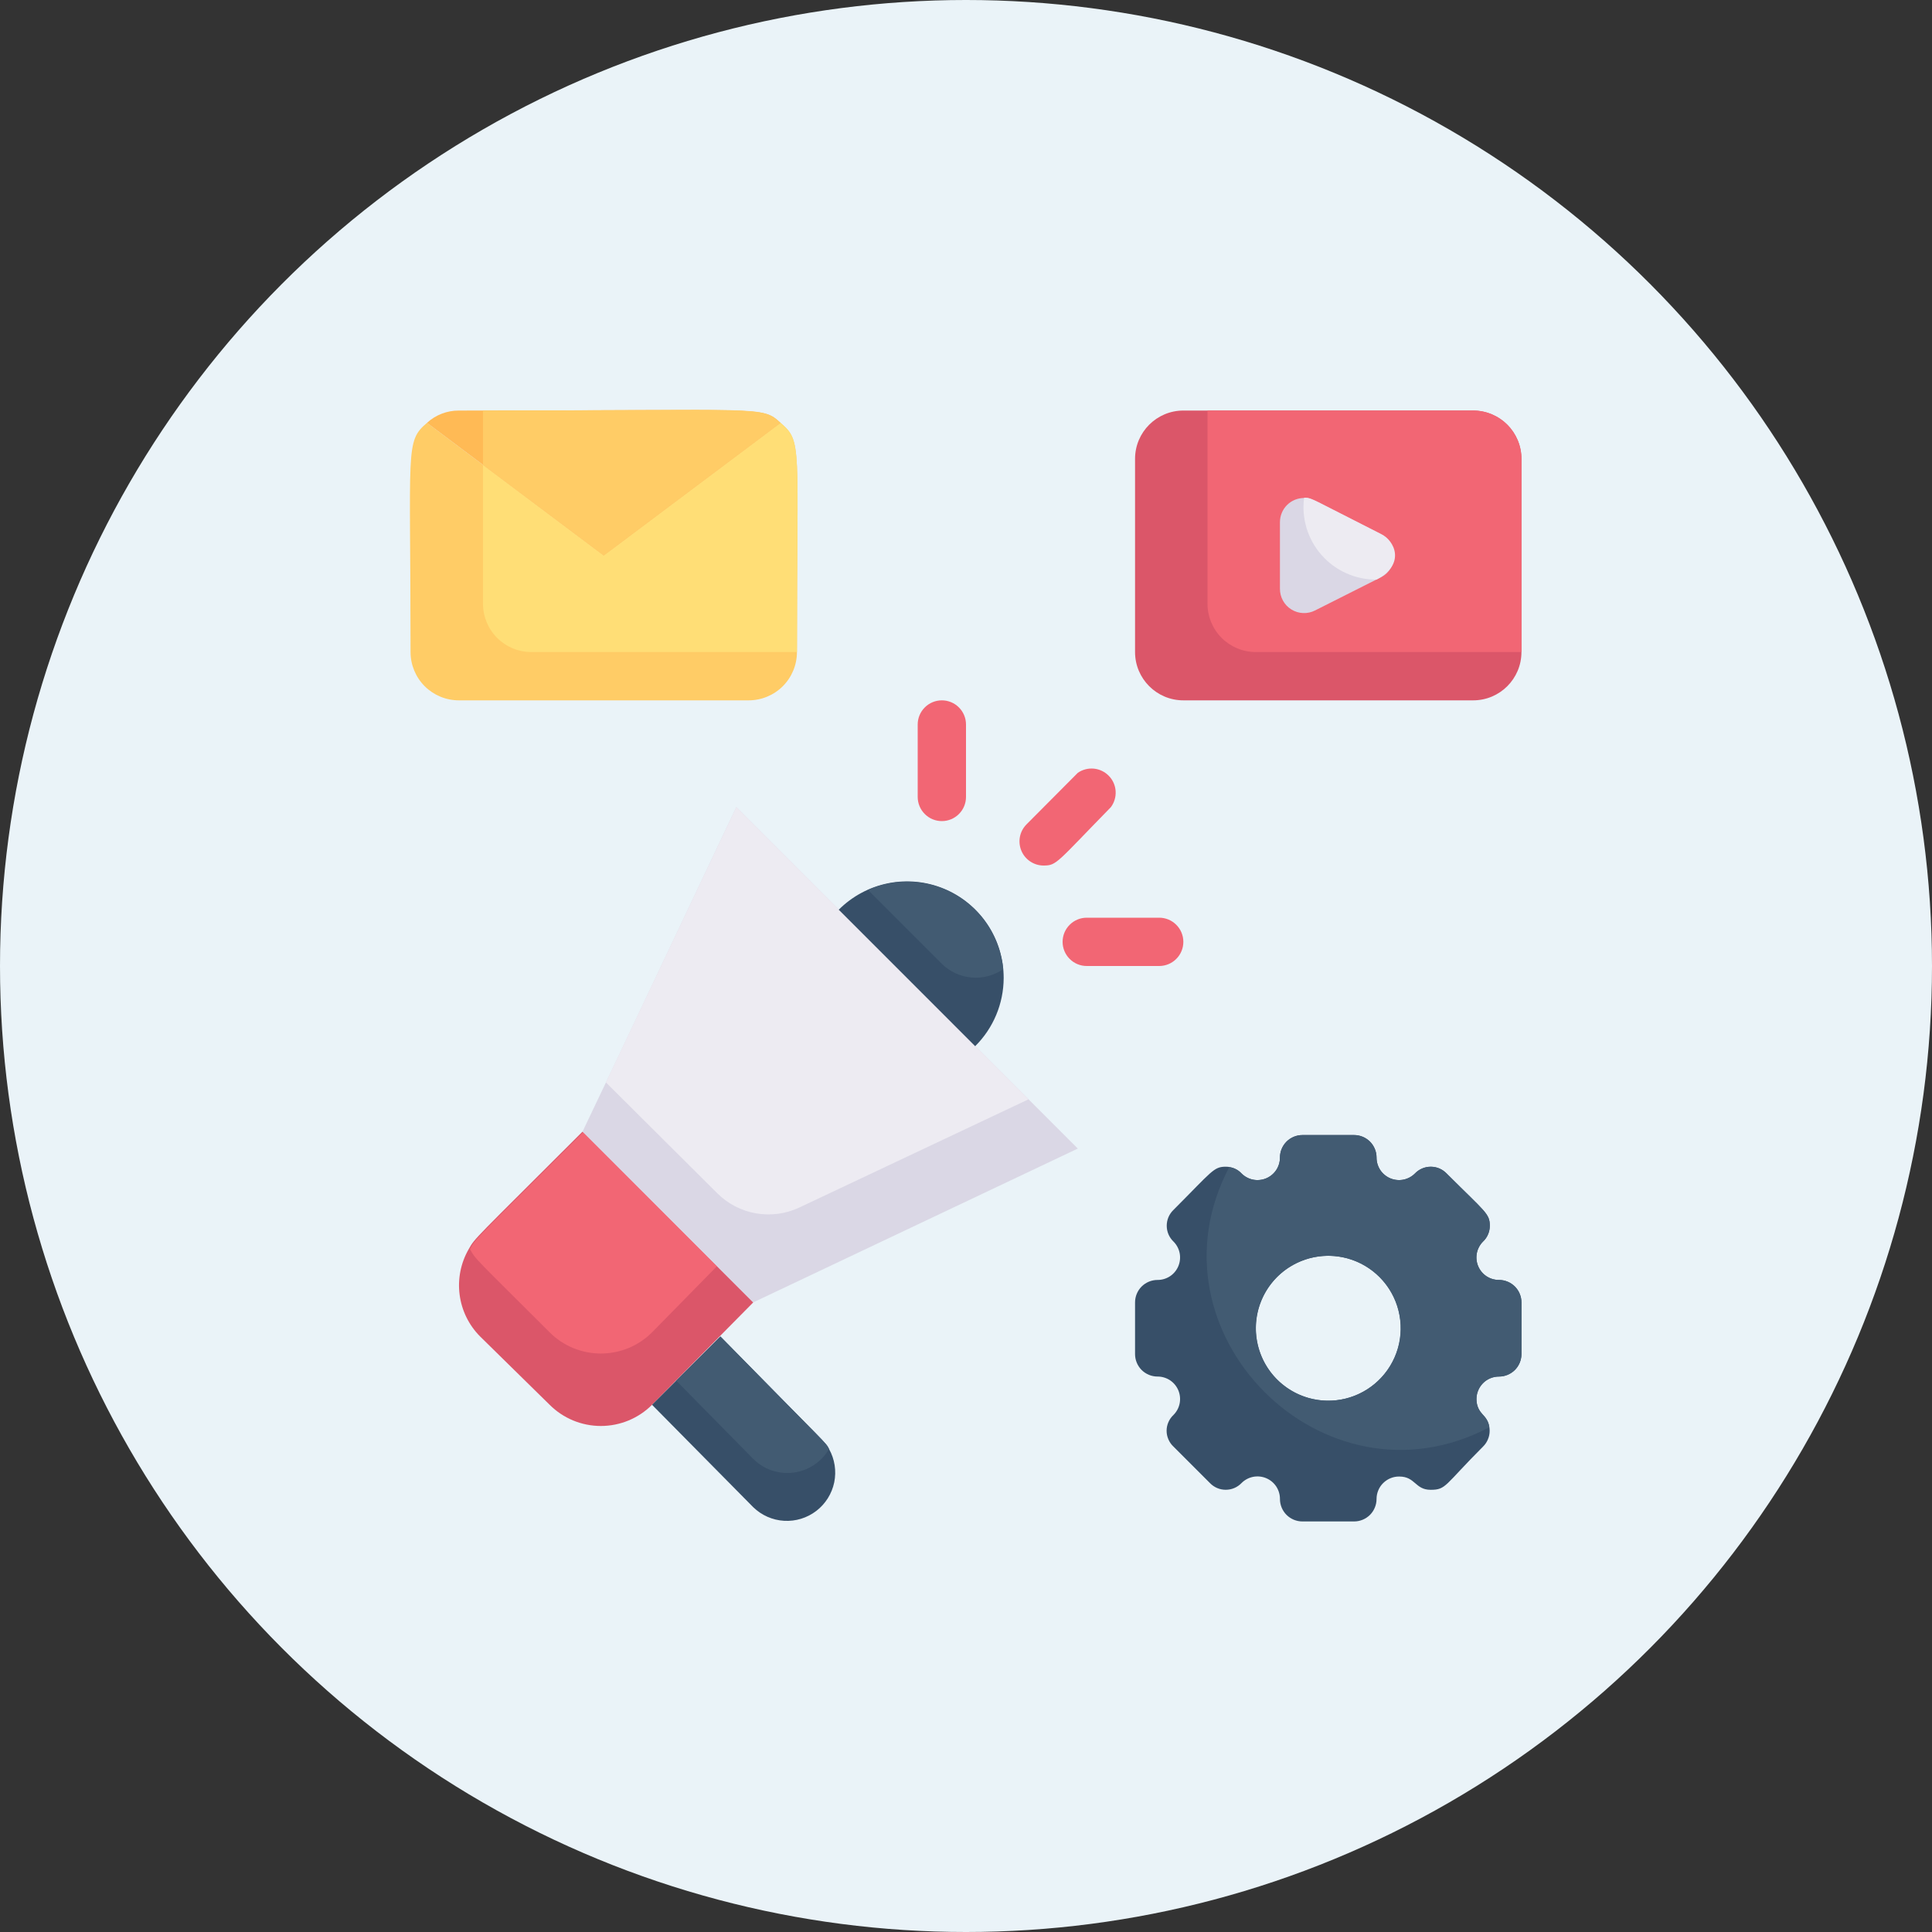 <svg width="60" height="60" viewBox="0 0 60 60" fill="none" xmlns="http://www.w3.org/2000/svg">
<rect x="0" y="0" width="60" height="60" fill="#333333" stroke="none"/>
<circle cx="30" cy="30" r="30" fill="#EAF3F8"/>
<g clip-path="url(#clip0_955_151)">
<path d="M46.553 39.75C46.414 39.751 46.279 39.71 46.163 39.634C46.048 39.557 45.958 39.448 45.905 39.32C45.852 39.192 45.838 39.051 45.865 38.915C45.892 38.78 45.959 38.655 46.057 38.557C46.124 38.495 46.176 38.419 46.212 38.335C46.248 38.252 46.267 38.161 46.267 38.07C46.267 37.688 46.133 37.65 44.925 36.443C44.861 36.377 44.785 36.324 44.701 36.288C44.616 36.252 44.526 36.234 44.434 36.234C44.342 36.234 44.251 36.252 44.167 36.288C44.083 36.324 44.006 36.377 43.943 36.443C43.845 36.541 43.72 36.608 43.585 36.635C43.449 36.662 43.308 36.648 43.18 36.595C43.052 36.542 42.943 36.452 42.866 36.337C42.79 36.221 42.749 36.086 42.75 35.947C42.75 35.763 42.676 35.585 42.546 35.454C42.415 35.324 42.237 35.25 42.053 35.25H40.447C40.263 35.25 40.085 35.324 39.954 35.454C39.824 35.585 39.75 35.763 39.75 35.947C39.751 36.086 39.71 36.221 39.634 36.337C39.557 36.452 39.448 36.542 39.32 36.595C39.192 36.648 39.051 36.662 38.915 36.635C38.78 36.608 38.655 36.541 38.557 36.443C38.494 36.377 38.419 36.324 38.335 36.288C38.251 36.252 38.161 36.233 38.07 36.233C37.688 36.233 37.65 36.367 36.443 37.575C36.377 37.639 36.324 37.715 36.288 37.799C36.252 37.884 36.234 37.974 36.234 38.066C36.234 38.158 36.252 38.249 36.288 38.333C36.324 38.417 36.377 38.494 36.443 38.557C36.541 38.655 36.608 38.78 36.635 38.915C36.662 39.051 36.648 39.192 36.595 39.32C36.542 39.448 36.452 39.557 36.337 39.634C36.221 39.71 36.086 39.751 35.947 39.75C35.763 39.75 35.585 39.824 35.454 39.954C35.324 40.085 35.25 40.263 35.25 40.447V42.053C35.25 42.237 35.324 42.415 35.454 42.546C35.585 42.676 35.763 42.75 35.947 42.75C36.086 42.749 36.221 42.79 36.337 42.866C36.452 42.943 36.542 43.052 36.595 43.18C36.648 43.308 36.662 43.449 36.635 43.585C36.608 43.72 36.541 43.845 36.443 43.943C36.376 44.006 36.322 44.082 36.286 44.166C36.249 44.251 36.23 44.342 36.23 44.434C36.23 44.526 36.249 44.617 36.286 44.701C36.322 44.786 36.376 44.862 36.443 44.925L37.575 46.057C37.639 46.123 37.715 46.176 37.799 46.212C37.884 46.248 37.974 46.266 38.066 46.266C38.158 46.266 38.249 46.248 38.333 46.212C38.417 46.176 38.494 46.123 38.557 46.057C38.655 45.959 38.78 45.892 38.915 45.865C39.051 45.838 39.192 45.852 39.32 45.905C39.448 45.958 39.557 46.048 39.634 46.163C39.71 46.279 39.751 46.414 39.75 46.553C39.75 46.737 39.824 46.915 39.954 47.046C40.085 47.176 40.263 47.25 40.447 47.25H42.053C42.237 47.25 42.415 47.176 42.546 47.046C42.676 46.915 42.75 46.737 42.75 46.553C42.75 46.46 42.768 46.369 42.804 46.284C42.839 46.199 42.891 46.121 42.957 46.057C43.023 45.992 43.1 45.941 43.186 45.906C43.271 45.871 43.363 45.854 43.455 45.855C43.958 45.855 43.943 46.267 44.43 46.267C44.917 46.267 44.85 46.133 46.057 44.925C46.123 44.861 46.174 44.784 46.209 44.7C46.245 44.616 46.263 44.525 46.263 44.434C46.263 44.342 46.245 44.252 46.209 44.167C46.174 44.083 46.123 44.007 46.057 43.943C45.959 43.845 45.892 43.72 45.865 43.585C45.838 43.449 45.852 43.308 45.905 43.18C45.958 43.052 46.048 42.943 46.163 42.866C46.279 42.79 46.414 42.749 46.553 42.75C46.737 42.75 46.915 42.676 47.046 42.546C47.176 42.415 47.25 42.237 47.25 42.053V40.447C47.25 40.263 47.176 40.085 47.046 39.954C46.915 39.824 46.737 39.75 46.553 39.75ZM40.08 39.33C40.377 39.149 40.711 39.039 41.057 39.008C41.404 38.978 41.752 39.029 42.076 39.156C42.4 39.283 42.689 39.483 42.922 39.741C43.155 39.999 43.325 40.307 43.419 40.642C43.513 40.977 43.528 41.329 43.464 41.67C43.398 42.012 43.255 42.334 43.045 42.61C42.835 42.887 42.563 43.112 42.252 43.266C41.941 43.42 41.598 43.501 41.25 43.5C40.76 43.499 40.283 43.339 39.893 43.042C39.502 42.746 39.219 42.33 39.087 41.858C38.954 41.386 38.98 40.883 39.159 40.427C39.338 39.971 39.662 39.586 40.08 39.33Z" fill="#374F68"/>
<path d="M46.553 39.75C46.414 39.751 46.278 39.71 46.163 39.634C46.048 39.557 45.958 39.448 45.905 39.32C45.852 39.192 45.838 39.051 45.865 38.915C45.892 38.78 45.959 38.655 46.057 38.557C46.124 38.495 46.176 38.419 46.212 38.335C46.248 38.252 46.267 38.161 46.267 38.07C46.267 37.688 46.133 37.65 44.925 36.443C44.861 36.377 44.785 36.324 44.701 36.288C44.616 36.252 44.525 36.234 44.434 36.234C44.342 36.234 44.251 36.252 44.167 36.288C44.082 36.324 44.006 36.377 43.943 36.443C43.845 36.541 43.72 36.608 43.584 36.635C43.449 36.662 43.308 36.648 43.18 36.595C43.052 36.542 42.943 36.452 42.866 36.337C42.79 36.221 42.749 36.086 42.75 35.947C42.75 35.763 42.676 35.585 42.546 35.454C42.415 35.324 42.237 35.25 42.053 35.25H40.447C40.263 35.25 40.085 35.324 39.954 35.454C39.824 35.585 39.75 35.763 39.75 35.947C39.751 36.086 39.71 36.221 39.634 36.337C39.557 36.452 39.448 36.542 39.32 36.595C39.192 36.648 39.051 36.662 38.915 36.635C38.78 36.608 38.655 36.541 38.557 36.443C38.458 36.333 38.322 36.264 38.175 36.248C35.468 41.377 41.108 47.04 46.252 44.325C46.208 43.92 45.855 43.928 45.855 43.455C45.854 43.363 45.871 43.271 45.906 43.186C45.941 43.1 45.992 43.023 46.057 42.957C46.121 42.891 46.199 42.839 46.284 42.804C46.369 42.768 46.46 42.75 46.553 42.75C46.737 42.75 46.915 42.676 47.046 42.546C47.176 42.415 47.25 42.237 47.25 42.053V40.447C47.25 40.263 47.176 40.085 47.046 39.954C46.915 39.824 46.737 39.75 46.553 39.75ZM43.17 42.42C42.966 42.755 42.677 43.032 42.333 43.221C41.989 43.411 41.601 43.507 41.208 43.5C40.816 43.493 40.431 43.383 40.094 43.182C39.757 42.98 39.478 42.694 39.286 42.352C39.094 42.009 38.995 41.622 38.998 41.229C39.002 40.836 39.108 40.451 39.307 40.112C39.505 39.774 39.789 39.492 40.13 39.297C40.471 39.102 40.857 39 41.25 39C41.649 39 42.041 39.107 42.386 39.309C42.73 39.511 43.015 39.8 43.21 40.148C43.406 40.497 43.505 40.891 43.498 41.29C43.491 41.689 43.378 42.079 43.17 42.42Z" fill="#425B72"/>
<path d="M45.75 12.75H36.75C35.922 12.75 35.25 13.422 35.25 14.25V20.25C35.25 21.078 35.922 21.75 36.75 21.75H45.75C46.578 21.75 47.25 21.078 47.25 20.25V14.25C47.25 13.422 46.578 12.75 45.75 12.75Z" fill="#DB5669"/>
<path d="M47.25 14.25V20.25H39C38.602 20.25 38.221 20.092 37.939 19.811C37.658 19.529 37.5 19.148 37.5 18.75V12.75H45.75C46.148 12.75 46.529 12.908 46.811 13.189C47.092 13.471 47.25 13.852 47.25 14.25Z" fill="#F26674"/>
<path d="M24.75 20.25C24.75 20.648 24.592 21.029 24.311 21.311C24.029 21.592 23.648 21.75 23.25 21.75H14.25C13.852 21.75 13.471 21.592 13.189 21.311C12.908 21.029 12.75 20.648 12.75 20.25C12.75 13.882 12.578 13.717 13.26 13.132L18.75 17.25L24.24 13.132C24.922 13.717 24.75 13.785 24.75 20.25Z" fill="#FFCC66"/>
<path d="M24.75 20.25H16.5C16.102 20.25 15.721 20.092 15.439 19.811C15.158 19.529 15 19.148 15 18.75V14.437L18.75 17.25L24.24 13.132C24.922 13.717 24.75 13.785 24.75 20.25Z" fill="#FFDE76"/>
<path d="M42.907 17.917L40.837 18.96C40.723 19.018 40.595 19.045 40.467 19.039C40.338 19.034 40.214 18.995 40.104 18.927C39.995 18.86 39.905 18.765 39.843 18.652C39.781 18.54 39.749 18.413 39.75 18.285V16.215C39.75 16.016 39.829 15.825 39.97 15.684C40.11 15.544 40.301 15.465 40.5 15.465C40.748 15.465 40.657 15.465 42.885 16.59C43.007 16.651 43.11 16.745 43.183 16.861C43.255 16.977 43.295 17.11 43.297 17.247C43.3 17.384 43.264 17.518 43.196 17.636C43.127 17.755 43.027 17.852 42.907 17.917Z" fill="#DAD7E5"/>
<path d="M24.24 13.132L18.75 17.25L13.26 13.132C13.53 12.885 13.884 12.748 14.25 12.75C23.857 12.75 23.662 12.607 24.24 13.132Z" fill="#FFBA55"/>
<path d="M23.393 40.447L20.25 43.627C19.828 44.049 19.257 44.285 18.66 44.285C18.064 44.285 17.492 44.049 17.07 43.627L14.91 41.505C14.561 41.154 14.337 40.698 14.274 40.207C14.21 39.717 14.31 39.218 14.558 38.79C14.753 38.438 14.723 38.513 18.09 35.145L23.393 40.447Z" fill="#DB5669"/>
<path d="M22.267 39.322L20.25 41.377C19.828 41.799 19.256 42.035 18.66 42.035C18.064 42.035 17.492 41.799 17.07 41.377C14.768 39.075 14.775 39.127 14.595 38.79C14.79 38.437 14.76 38.512 18.128 35.145L22.267 39.322Z" fill="#F26674"/>
<path d="M23.392 46.807L20.25 43.627L22.372 41.505C25.8 45 25.628 44.775 25.747 45C25.923 45.314 25.98 45.682 25.908 46.035C25.835 46.388 25.637 46.703 25.352 46.922C25.066 47.142 24.71 47.251 24.351 47.23C23.991 47.209 23.651 47.059 23.392 46.807Z" fill="#374F68"/>
<path d="M25.747 45C25.632 45.198 25.473 45.367 25.282 45.494C25.091 45.621 24.873 45.703 24.646 45.732C24.418 45.762 24.187 45.739 23.97 45.666C23.752 45.592 23.555 45.469 23.392 45.307L21 42.877L22.372 41.505C25.8 45 25.628 44.775 25.747 45Z" fill="#425B72"/>
<path d="M33.472 35.67L23.392 40.447L18.09 35.145C19.163 32.895 18.233 34.86 22.867 25.065L33.472 35.67Z" fill="#DAD7E5"/>
<path d="M31.942 34.14L24.825 37.5C24.406 37.698 23.936 37.761 23.48 37.682C23.024 37.603 22.603 37.385 22.275 37.057L18.817 33.615L22.867 25.065L31.942 34.14Z" fill="#EDEBF2"/>
<path d="M31.17 30.375C31.167 31.169 30.849 31.93 30.285 32.49L26.048 28.252C26.468 27.832 27.002 27.546 27.584 27.43C28.167 27.314 28.77 27.374 29.319 27.601C29.867 27.828 30.336 28.213 30.666 28.707C30.995 29.201 31.171 29.781 31.17 30.375Z" fill="#374F68"/>
<path d="M31.155 30.098C30.868 30.296 30.52 30.388 30.173 30.358C29.825 30.328 29.499 30.177 29.25 29.933L26.955 27.637C27.39 27.445 27.864 27.359 28.338 27.386C28.813 27.413 29.274 27.552 29.685 27.793C30.095 28.033 30.442 28.367 30.698 28.768C30.953 29.169 31.11 29.624 31.155 30.098Z" fill="#425B72"/>
<path d="M32.408 26.88C32.26 26.88 32.115 26.835 31.992 26.752C31.869 26.669 31.773 26.552 31.717 26.414C31.661 26.277 31.647 26.126 31.676 25.981C31.706 25.835 31.778 25.702 31.883 25.598L33.473 24C33.619 23.899 33.797 23.854 33.973 23.871C34.15 23.889 34.315 23.969 34.438 24.097C34.562 24.225 34.636 24.392 34.647 24.57C34.658 24.747 34.606 24.922 34.501 25.065C32.806 26.798 32.821 26.88 32.408 26.88Z" fill="#F26674"/>
<path d="M28.5 24.75V22.5C28.5 22.301 28.579 22.11 28.72 21.97C28.86 21.829 29.051 21.75 29.25 21.75C29.449 21.75 29.64 21.829 29.78 21.97C29.921 22.11 30 22.301 30 22.5V24.75C30 24.949 29.921 25.14 29.78 25.28C29.64 25.421 29.449 25.5 29.25 25.5C29.051 25.5 28.86 25.421 28.72 25.28C28.579 25.14 28.5 24.949 28.5 24.75Z" fill="#F26674"/>
<path d="M36 30H33.75C33.551 30 33.36 29.921 33.22 29.78C33.079 29.64 33 29.449 33 29.25C33 29.051 33.079 28.86 33.22 28.72C33.36 28.579 33.551 28.5 33.75 28.5H36C36.199 28.5 36.39 28.579 36.53 28.72C36.671 28.86 36.75 29.051 36.75 29.25C36.75 29.449 36.671 29.64 36.53 29.78C36.39 29.921 36.199 30 36 30Z" fill="#F26674"/>
<path d="M42.75 18C42.428 18.003 42.109 17.936 41.815 17.805C41.521 17.675 41.259 17.482 41.046 17.241C40.832 17 40.673 16.716 40.579 16.409C40.485 16.101 40.458 15.777 40.5 15.457C40.747 15.457 40.657 15.457 42.885 16.582C43.305 16.777 43.672 17.512 42.75 18Z" fill="#EDEBF2"/>
<path d="M24.24 13.132L18.75 17.25L15 14.437V12.75C23.715 12.75 23.648 12.592 24.24 13.132Z" fill="#FFCC66"/>
</g>
<defs>
<clipPath id="clip0_955_151">
<rect width="36" height="36" fill="white" transform="translate(12 12)"/>
</clipPath>
</defs>
</svg>
